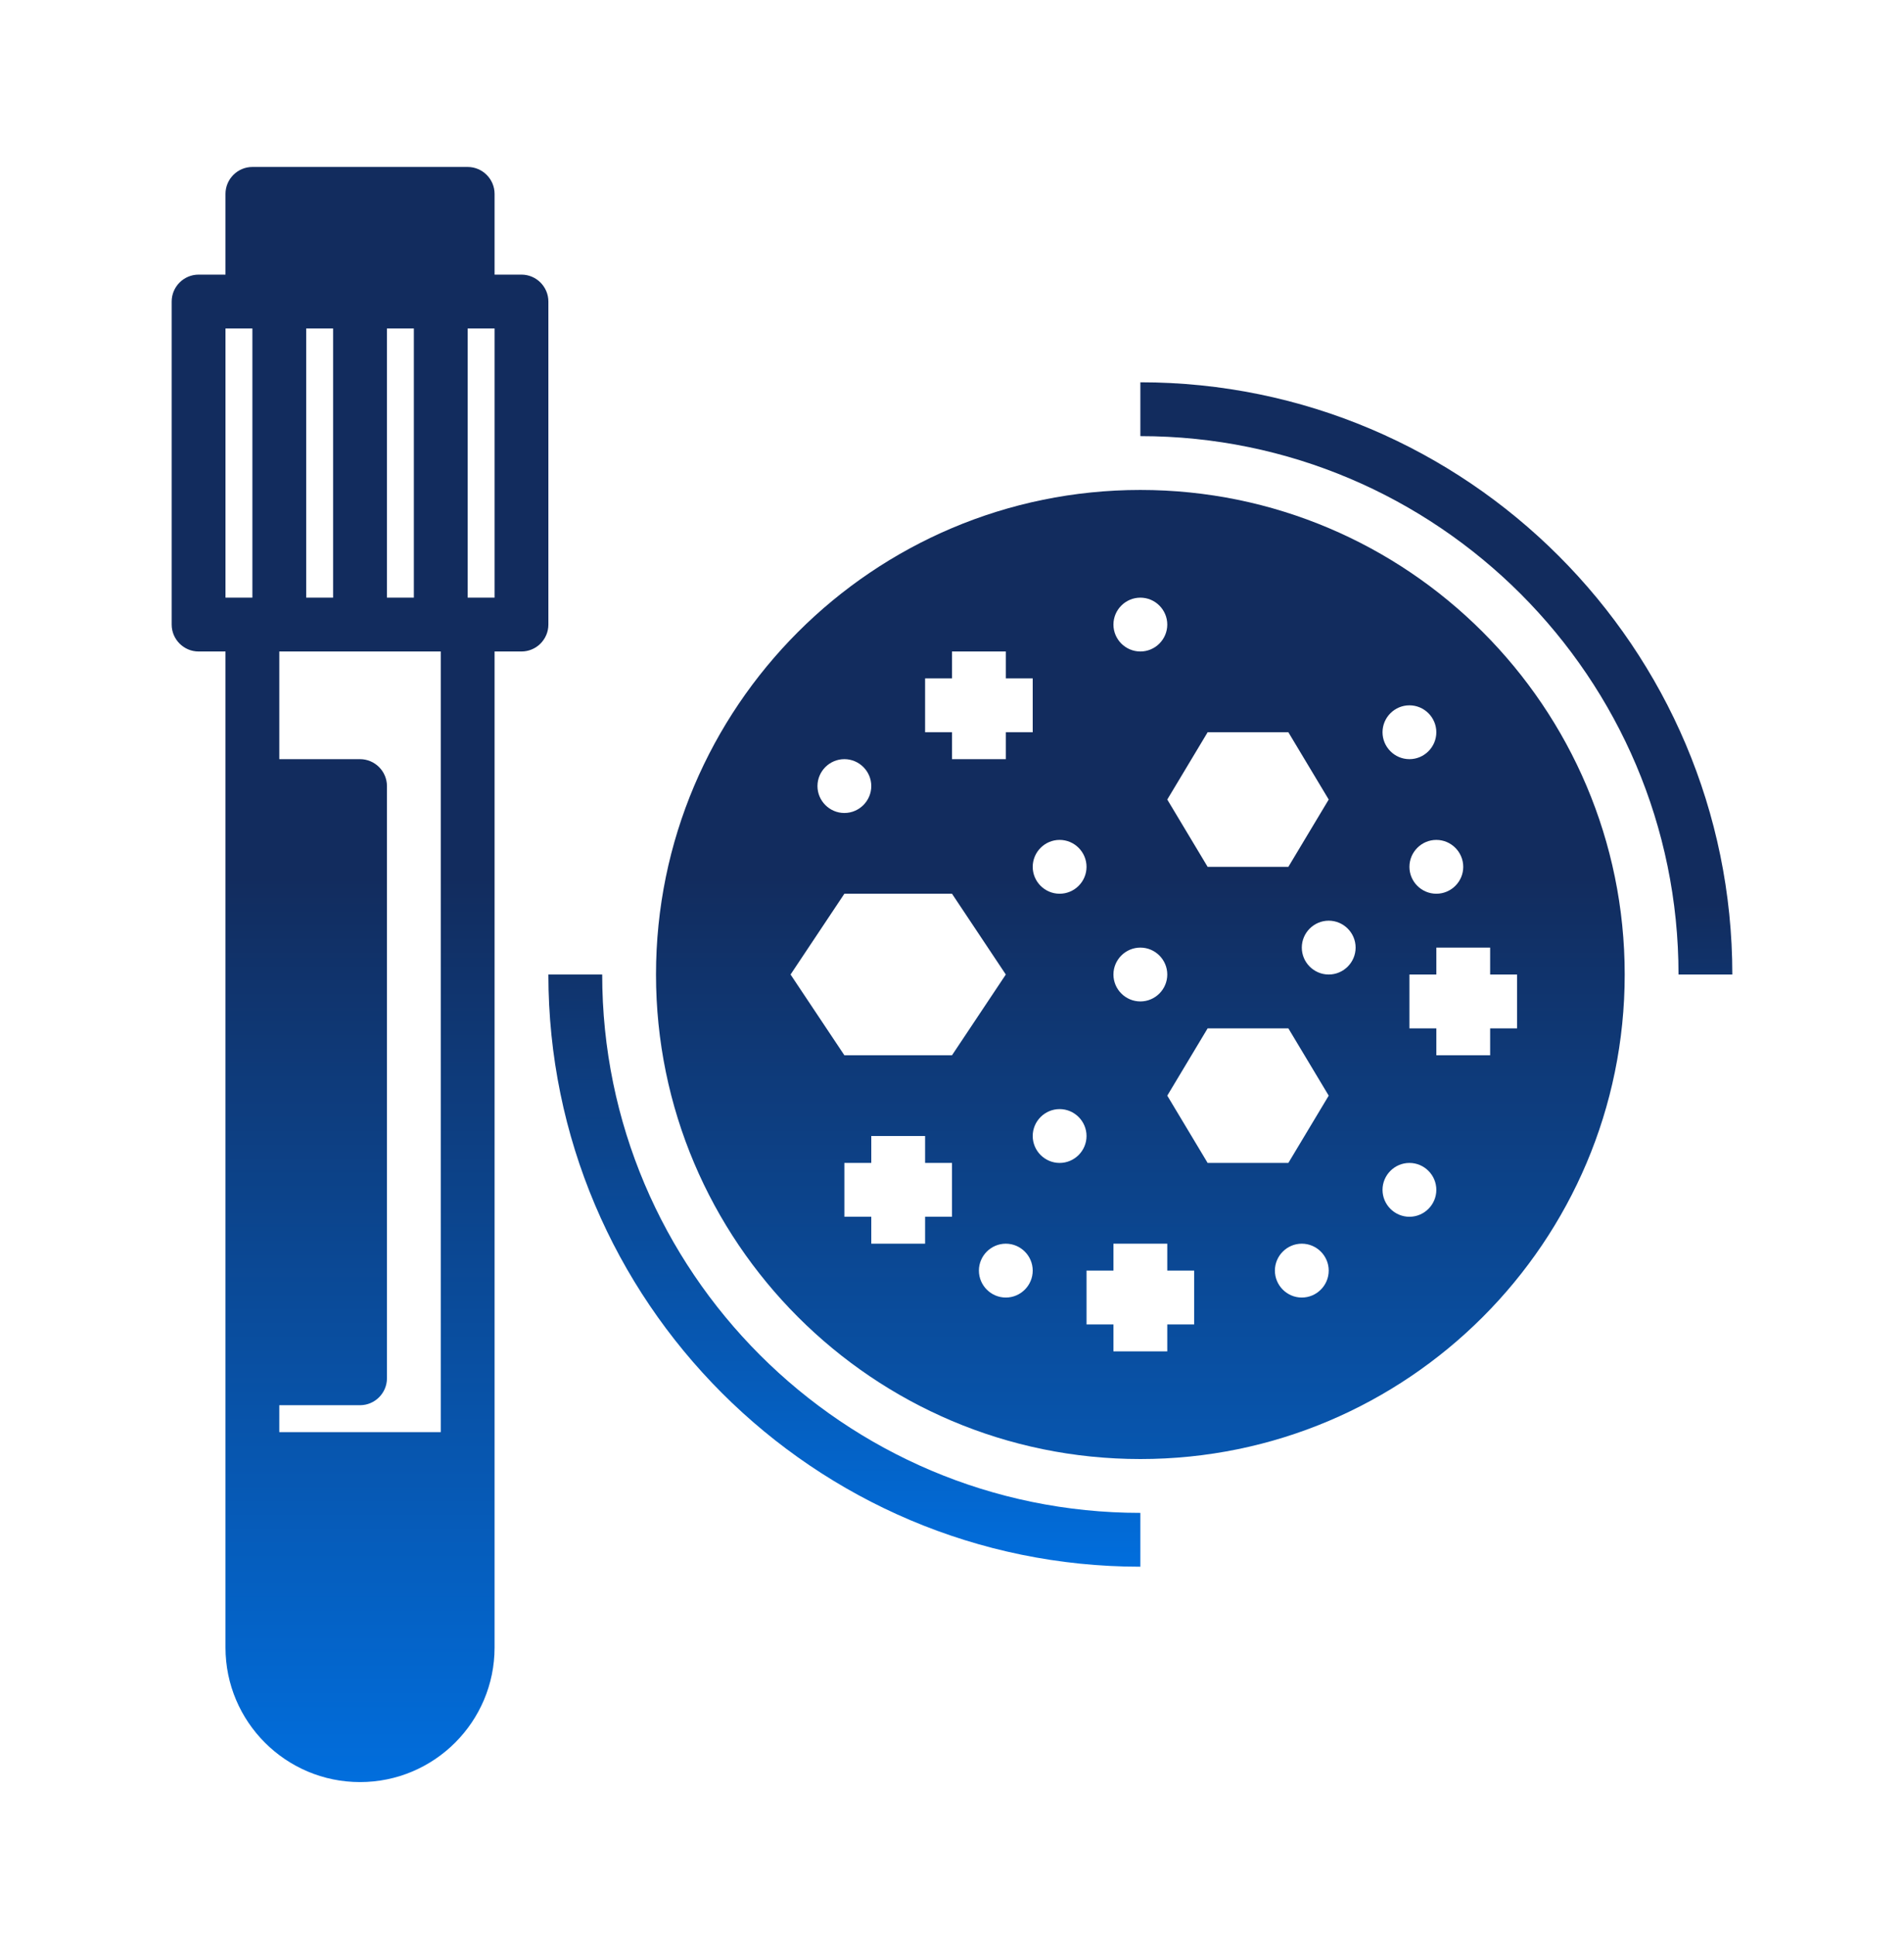 <svg width="61" height="62" viewBox="0 0 61 62" fill="none" xmlns="http://www.w3.org/2000/svg">
<path d="M14.983 5.347H8.086C7.612 5.347 7.224 5.735 7.224 6.209V8.795H6.362C5.888 8.795 5.5 9.183 5.5 9.657V20.002C5.5 20.476 5.888 20.864 6.362 20.864H7.224V52.761C7.224 55.14 9.155 57.071 11.534 57.071C13.914 57.071 15.845 55.14 15.845 52.761V20.864H16.707C17.181 20.864 17.569 20.476 17.569 20.002V9.657C17.569 9.183 17.181 8.795 16.707 8.795H15.845V6.209C15.845 5.735 15.457 5.347 14.983 5.347ZM8.086 19.14H7.224V10.519H8.086V19.14ZM12.397 10.519H13.259V19.14H12.397V10.519ZM9.81 10.519H10.672V19.14H9.81V10.519ZM14.121 45.864H8.948V45.002H11.534C12.009 45.002 12.397 44.614 12.397 44.14V25.174C12.397 24.7 12.009 24.312 11.534 24.312H8.948V20.864H14.121V45.864ZM15.845 19.14H14.983V10.519H15.845V19.14ZM21.017 31.209C21.017 39.769 27.974 46.726 36.535 46.726C45.095 46.726 52.052 39.769 52.052 31.209C52.052 22.648 45.095 15.691 36.535 15.691C27.974 15.691 21.017 22.648 21.017 31.209ZM33.948 26.898C34.422 26.898 34.81 27.286 34.81 27.761C34.81 28.235 34.422 28.622 33.948 28.622C33.474 28.622 33.086 28.235 33.086 27.761C33.086 27.286 33.474 26.898 33.948 26.898ZM29.638 21.726H30.5V20.864H32.224V21.726H33.086V23.45H32.224V24.312H30.5V23.45H29.638V21.726ZM27.052 24.312C27.526 24.312 27.914 24.7 27.914 25.174C27.914 25.648 27.526 26.036 27.052 26.036C26.578 26.036 26.19 25.648 26.19 25.174C26.19 24.7 26.578 24.312 27.052 24.312ZM30.5 38.967H29.638V39.829H27.914V38.967H27.052V37.243H27.914V36.381H29.638V37.243H30.5V38.967ZM27.052 33.795L25.328 31.209L27.052 28.622H30.5L32.224 31.209L30.5 33.795H27.052ZM32.224 41.554C31.75 41.554 31.362 41.166 31.362 40.691C31.362 40.217 31.75 39.829 32.224 39.829C32.698 39.829 33.086 40.217 33.086 40.691C33.086 41.166 32.698 41.554 32.224 41.554ZM33.948 37.243C33.474 37.243 33.086 36.855 33.086 36.381C33.086 35.907 33.474 35.519 33.948 35.519C34.422 35.519 34.81 35.907 34.81 36.381C34.81 36.855 34.422 37.243 33.948 37.243ZM38.259 42.416H37.397V43.278H35.672V42.416H34.81V40.691H35.672V39.829H37.397V40.691H38.259V42.416ZM35.672 31.209C35.672 30.735 36.06 30.347 36.535 30.347C37.009 30.347 37.397 30.735 37.397 31.209C37.397 31.683 37.009 32.071 36.535 32.071C36.06 32.071 35.672 31.683 35.672 31.209ZM41.707 41.554C41.233 41.554 40.845 41.166 40.845 40.691C40.845 40.217 41.233 39.829 41.707 39.829C42.181 39.829 42.569 40.217 42.569 40.691C42.569 41.166 42.181 41.554 41.707 41.554ZM41.276 37.243H38.69L37.397 35.088L38.69 32.933H41.276L42.569 35.088L41.276 37.243ZM47.741 30.347V31.209H48.603V32.933H47.741V33.795H46.017V32.933H45.155V31.209H46.017V30.347H47.741ZM46.879 27.761C46.879 28.235 46.491 28.622 46.017 28.622C45.543 28.622 45.155 28.235 45.155 27.761C45.155 27.286 45.543 26.898 46.017 26.898C46.491 26.898 46.879 27.286 46.879 27.761ZM45.155 22.588C45.629 22.588 46.017 22.976 46.017 23.45C46.017 23.924 45.629 24.312 45.155 24.312C44.681 24.312 44.293 23.924 44.293 23.45C44.293 22.976 44.681 22.588 45.155 22.588ZM45.155 37.243C45.629 37.243 46.017 37.631 46.017 38.105C46.017 38.579 45.629 38.967 45.155 38.967C44.681 38.967 44.293 38.579 44.293 38.105C44.293 37.631 44.681 37.243 45.155 37.243ZM43.431 30.347C43.431 30.821 43.043 31.209 42.569 31.209C42.095 31.209 41.707 30.821 41.707 30.347C41.707 29.872 42.095 29.485 42.569 29.485C43.043 29.485 43.431 29.872 43.431 30.347ZM41.276 23.45L42.569 25.605L41.276 27.761H38.69L37.397 25.605L38.69 23.45H41.276ZM37.397 20.002C37.397 20.476 37.009 20.864 36.535 20.864C36.06 20.864 35.672 20.476 35.672 20.002C35.672 19.528 36.06 19.14 36.535 19.14C37.009 19.14 37.397 19.528 37.397 20.002Z" fill="url(#paint0_linear_18_416)"/>
<path d="M17.569 31.209C17.569 41.666 26.078 50.174 36.535 50.174V48.45C27.026 48.45 19.293 40.717 19.293 31.209H17.569ZM53.776 31.209H55.5C55.5 20.752 46.991 12.243 36.535 12.243V13.967C46.043 13.967 53.776 21.7 53.776 31.209Z" fill="url(#paint1_linear_18_416)"/>
<defs>
<linearGradient id="paint0_linear_18_416" x1="28.776" y1="5.347" x2="28.776" y2="57.071" gradientUnits="userSpaceOnUse">
<stop offset="0.44" stop-color="#122C5E"/>
<stop offset="1" stop-color="#016EDD"/>
</linearGradient>
<linearGradient id="paint1_linear_18_416" x1="36.535" y1="12.243" x2="36.535" y2="50.174" gradientUnits="userSpaceOnUse">
<stop offset="0.44" stop-color="#122C5E"/>
<stop offset="1" stop-color="#016EDD"/>
</linearGradient>
</defs>
</svg>
